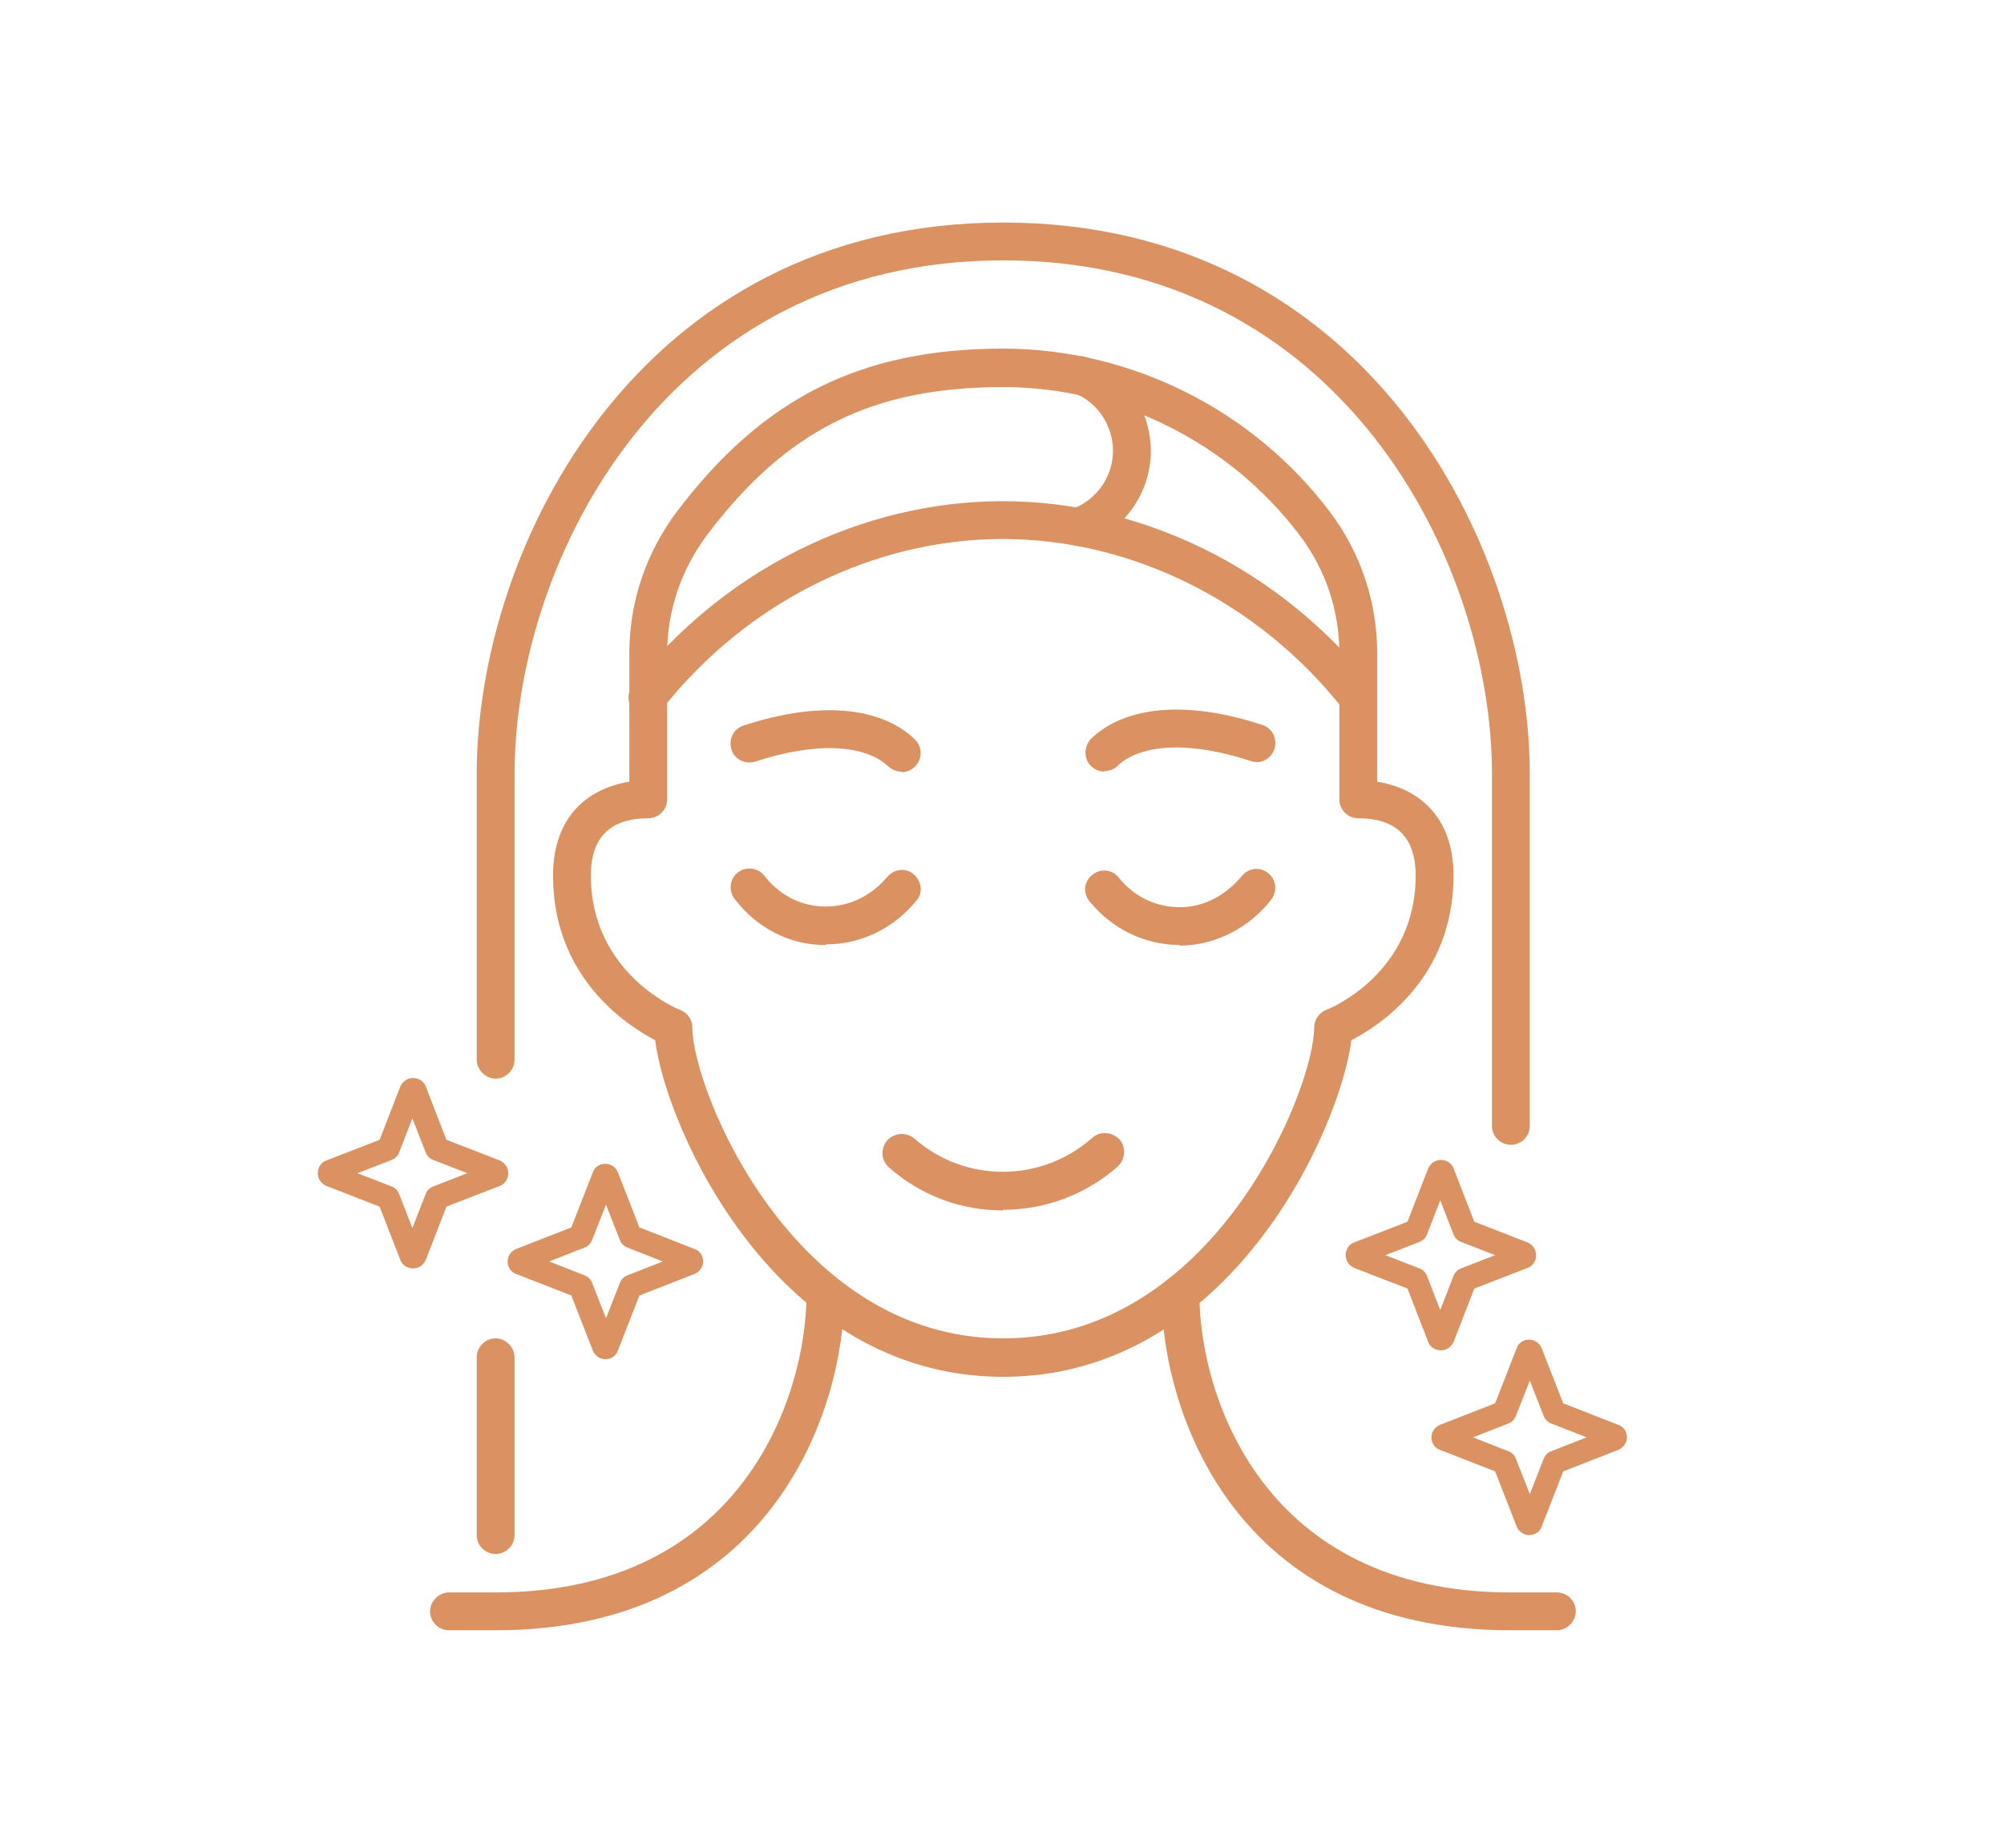 <svg viewBox="0 0 31.78 29.31" xmlns="http://www.w3.org/2000/svg" id="a"><path style="fill:#da9262;" d="M5.17,18.81l.85.33.33.85c.03.08.11.13.2.13h0c.09,0,.16-.05.2-.13l.33-.85.85-.33c.08-.03.13-.11.13-.2s-.05-.16-.13-.2l-.85-.33-.33-.85c-.03-.08-.11-.13-.2-.13h0c-.09,0-.16.05-.2.13l-.33.85-.85.33c-.08.03-.13.11-.13.2s.05.16.13.2ZM6.21,18.4c.05-.02.1-.06.12-.12l.21-.54.21.54c.02.05.06.1.12.12l.54.21-.54.21c-.05.02-.1.06-.12.12l-.21.54-.21-.54c-.02-.05-.06-.1-.12-.12l-.54-.21.54-.21Z"></path><path style="fill:#da9262;" d="M21.47,20.11l.85.33.33.85c.03.08.11.13.2.13h0c.09,0,.16-.05.2-.13l.33-.85.85-.33c.08-.03.13-.11.13-.2s-.05-.16-.13-.2l-.85-.33-.33-.85c-.03-.08-.11-.13-.2-.13h0c-.09,0-.16.05-.2.13l-.33.85-.85.33c-.08.03-.13.11-.13.2s.05.16.13.2ZM22.51,19.7c.05-.02.1-.06.12-.12l.21-.54.21.54c.02.05.06.1.12.12l.54.21-.54.21c-.05.02-.1.06-.12.12l-.21.54-.21-.54c-.02-.05-.06-.1-.12-.12l-.54-.21.54-.21Z"></path><path style="fill:#da9262;" d="M8.19,20.21l.87.34.34.87c.03.08.11.14.2.14h0c.09,0,.17-.05.2-.14l.34-.87.87-.34c.08-.03.14-.11.14-.2s-.05-.17-.14-.2l-.87-.34-.34-.87c-.03-.08-.11-.14-.2-.14h0c-.09,0-.17.05-.2.14l-.34.87-.87.34c-.08.03-.14.11-.14.2s.05.17.14.2ZM9.27,19.79c.06-.02.1-.07.12-.12l.22-.56.22.56c.02.06.07.1.12.12l.56.22-.56.22c-.06.02-.1.07-.12.12l-.22.56-.22-.56c-.02-.06-.07-.1-.12-.12l-.56-.22.56-.22Z"></path><path style="fill:#da9262;" d="M22.84,23l.87.34.34.87c.03.08.11.14.2.14h0c.09,0,.17-.05.2-.14l.34-.87.87-.34c.08-.03.14-.11.14-.2s-.05-.17-.14-.2l-.87-.34-.34-.87c-.03-.08-.11-.14-.2-.14h0c-.09,0-.17.05-.2.14l-.34.87-.87.34c-.08.03-.14.11-.14.2s.05.17.14.2ZM23.92,22.58c.06-.02.1-.07.12-.12l.22-.56.22.56c.02.06.07.1.12.12l.56.22-.56.22c-.06.02-.1.07-.12.12l-.22.56-.22-.56c-.02-.06-.07-.1-.12-.12l-.56-.22.56-.22Z"></path><path style="fill:#da9262;" d="M23.96,18.16c-.17,0-.3-.14-.3-.3v-5.58c0-3.38-2.4-8.15-7.75-8.15s-7.75,4.77-7.75,8.15v4.53c0,.17-.14.3-.3.3s-.3-.14-.3-.3v-4.53c0-3.63,2.59-8.75,8.35-8.75s8.35,5.12,8.35,8.75v5.58c0,.17-.14.3-.3.3Z"></path><path style="fill:#da9262;" d="M7.86,24.65c-.17,0-.3-.14-.3-.3v-2.82c0-.17.14-.3.3-.3s.3.14.3.3v2.82c0,.17-.14.3-.3.3Z"></path><path style="fill:#da9262;" d="M21.54,11.37c-.09,0-.18-.04-.24-.12-1.33-1.69-3.34-2.7-5.4-2.7s-4.07,1.01-5.4,2.7c-.1.13-.29.15-.42.05-.13-.1-.15-.29-.05-.42,1.44-1.84,3.63-2.93,5.87-2.93s4.43,1.1,5.87,2.93c.1.13.08.32-.05.42-.06.04-.12.06-.19.06Z"></path><path style="fill:#da9262;" d="M15.91,21.84c-3.62,0-5.35-3.96-5.52-5.34-.46-.24-1.62-1-1.62-2.61,0-.96.58-1.39,1.21-1.49v-2.03c0-.82.26-1.59.75-2.25,1.37-1.81,2.92-2.59,5.18-2.59,2.02,0,3.96.97,5.18,2.59.49.65.75,1.43.75,2.25v2.03c.63.1,1.21.53,1.21,1.49,0,1.62-1.17,2.38-1.62,2.61-.17,1.37-1.9,5.34-5.52,5.34ZM15.91,6.14c-2.08,0-3.44.68-4.7,2.35-.41.55-.63,1.2-.63,1.88v2.31c0,.17-.14.3-.3.3-.6,0-.91.3-.91.91,0,1.56,1.4,2.13,1.42,2.13.12.05.19.16.19.28,0,.98,1.59,4.93,4.93,4.93s4.93-3.95,4.93-4.93c0-.12.08-.24.19-.28.06-.02,1.42-.58,1.42-2.13,0-.6-.3-.91-.91-.91-.17,0-.3-.14-.3-.3v-2.31c0-.69-.22-1.34-.63-1.88-1.11-1.47-2.87-2.35-4.7-2.35Z"></path><path style="fill:#da9262;" d="M15.9,19.2c-.64,0-1.28-.22-1.8-.68-.13-.11-.14-.3-.03-.43.11-.12.3-.14.43-.03.81.71,2.02.7,2.82-.01.12-.11.31-.1.43.02.11.12.1.31-.02.43-.52.46-1.17.69-1.82.69Z"></path><path style="fill:#da9262;" d="M24.69,25.86h-.74c-4.38,0-5.53-3.49-5.53-5.34,0-.17.14-.3.3-.3s.3.14.3.3c0,1.64,1.03,4.74,4.93,4.74h.74c.17,0,.3.14.3.3s-.14.3-.3.3Z"></path><path style="fill:#da9262;" d="M7.86,25.86h-.74c-.17,0-.3-.14-.3-.3s.14-.3.3-.3h.74c3.9,0,4.93-3.1,4.93-4.74,0-.17.14-.3.3-.3s.3.14.3.3c0,1.85-1.16,5.34-5.53,5.34Z"></path><path style="fill:#da9262;" d="M18.71,14.99c-.55,0-1.07-.25-1.43-.69-.11-.13-.09-.32.04-.42.13-.11.32-.09.42.04.24.3.59.47.96.47,0,0,.01,0,.02,0,.37,0,.72-.19.97-.49.1-.13.29-.16.42-.05.13.1.15.29.05.42-.35.45-.88.72-1.43.73,0,0-.02,0-.02,0Z"></path><path style="fill:#da9262;" d="M13.1,14.99s-.02,0-.02,0c-.56,0-1.08-.27-1.43-.73-.1-.13-.08-.32.05-.42.13-.1.32-.08.42.05.24.31.59.49.97.49.38,0,.73-.17.98-.47.11-.13.3-.15.42-.04.13.11.15.3.04.42-.36.44-.88.69-1.43.69Z"></path><path style="fill:#da9262;" d="M17.52,12.24c-.08,0-.16-.03-.22-.09-.12-.12-.11-.31,0-.43.55-.53,1.54-.61,2.72-.22.16.05.24.22.19.38-.05.16-.22.25-.38.19-.94-.31-1.73-.28-2.11.08-.06.06-.13.08-.21.08Z"></path><path style="fill:#da9262;" d="M14.3,12.24c-.08,0-.15-.03-.21-.08-.38-.36-1.17-.39-2.11-.08-.16.05-.33-.03-.38-.19-.05-.16.03-.33.19-.38,1.18-.39,2.17-.31,2.72.22.12.12.12.31,0,.43-.06.06-.14.09-.22.09Z"></path><path style="fill:#da9262;" d="M17.11,8.66c-.12,0-.24-.07-.28-.2-.06-.16.02-.33.18-.39.38-.14.64-.51.64-.92,0-.4-.25-.78-.63-.92-.16-.06-.23-.24-.17-.39.06-.16.24-.23.39-.17.61.24,1.01.83,1.01,1.49,0,.65-.42,1.25-1.03,1.48-.04.01-.07.02-.11.02Z"></path></svg>